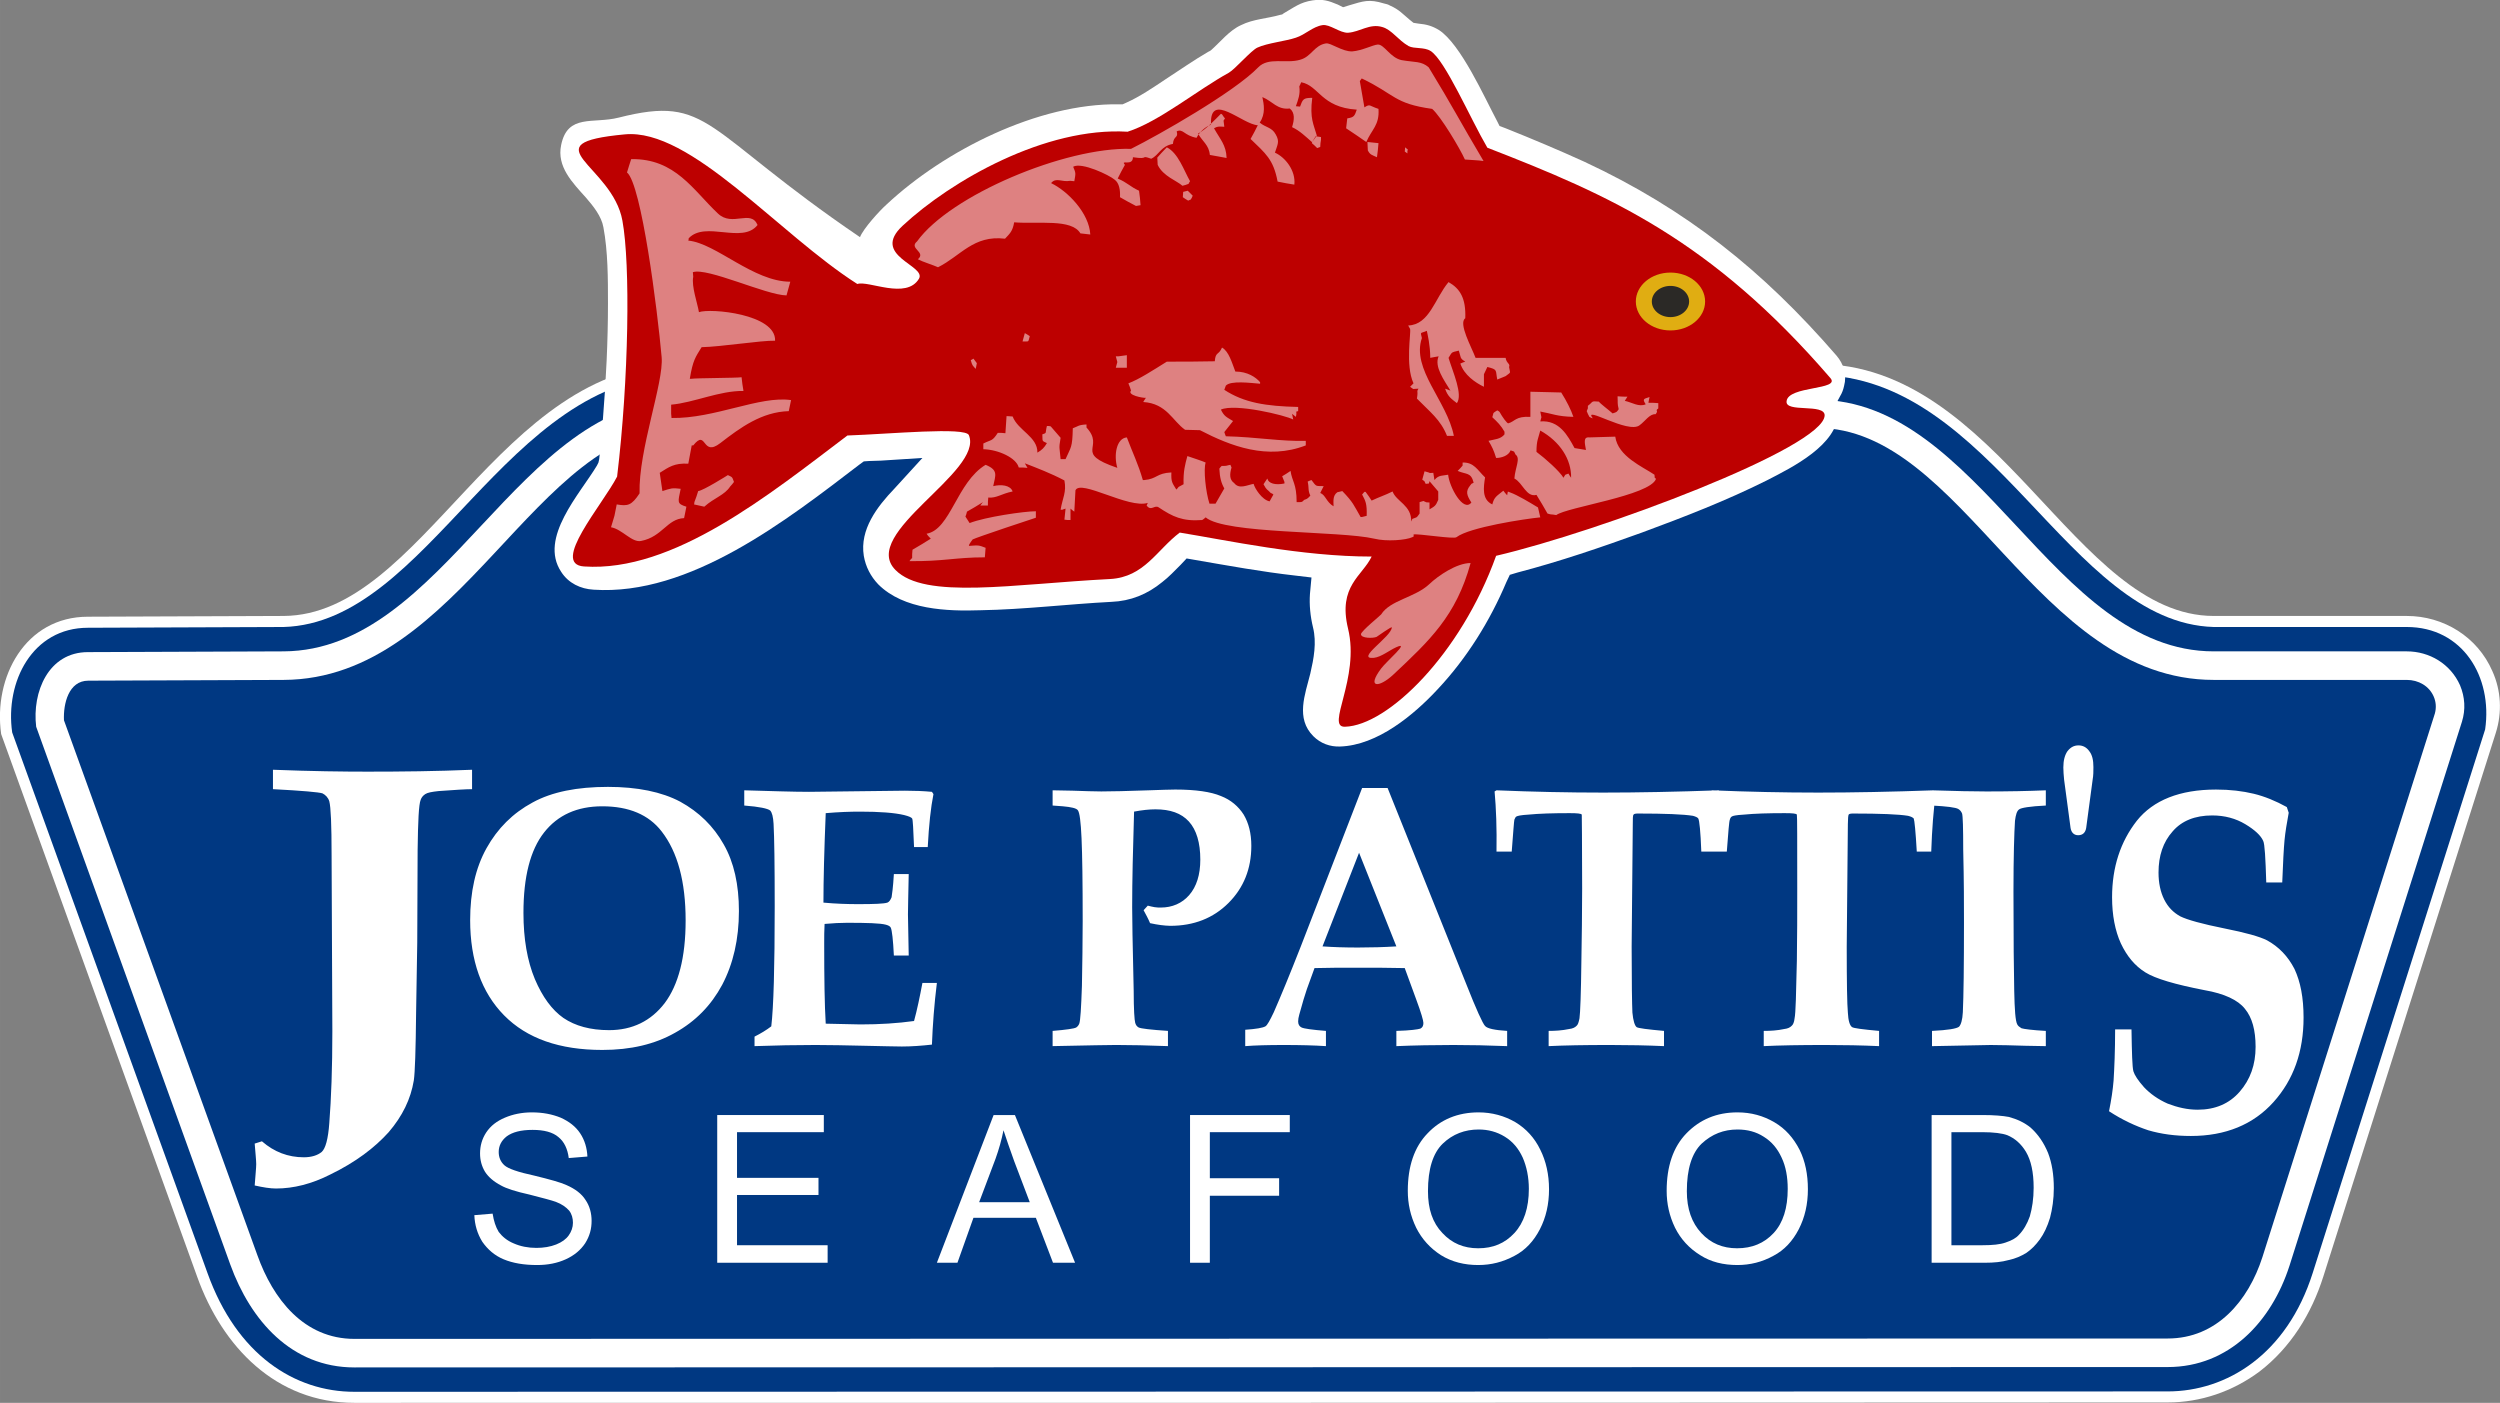 <?xml version="1.0" encoding="UTF-8"?>
<!DOCTYPE svg PUBLIC "-//W3C//DTD SVG 1.1//EN" "http://www.w3.org/Graphics/SVG/1.1/DTD/svg11.dtd">
<!-- Creator: CorelDRAW X8 -->
<svg xmlns="http://www.w3.org/2000/svg" xml:space="preserve" width="6.232in" height="3.497in" version="1.1" style="shape-rendering:geometricPrecision; text-rendering:geometricPrecision; image-rendering:optimizeQuality; fill-rule:evenodd; clip-rule:evenodd"
viewBox="0 0 6567 3685"
 xmlns:xlink="http://www.w3.org/1999/xlink">
 <rect x="0" y="0" width="6567" height="3685" fill="#808080" stroke="none"/>
 <defs>
  <style type="text/css">
   <![CDATA[
    .fil4 {fill:#BD0000}
    .fil7 {fill:#DE8181}
    .fil3 {fill:white}
    .fil0 {fill:white}
    .fil6 {fill:#2B2926}
    .fil5 {fill:#E0AD12}
    .fil1 {fill:#003882}
    .fil2 {fill:white;fill-rule:nonzero}
   ]]>
  </style>
 </defs>
 <g id="Layer_x0020_1">
  <path class="fil0" d="M931 3685c-206,0 -347,-147 -413,-331l-514 -1423 -1 -3c-21,-149 63,-308 228,-308l514 -2c366,-2 566,-662 1044,-662l2984 0c477,0 678,662 1042,662l507 0c97,0 186,55 225,145 23,51 26,108 9,162l-453 1428c-31,98 -86,187 -168,250 -70,52 -154,81 -241,81 -1847,1 -2925,1 -4763,1z"/>
  <path class="fil1" d="M5815 1647l507 0c147,0 226,131 206,269l-453 1428c-68,214 -226,311 -381,311l-4763 1c-157,0 -309,-97 -386,-312l-513 -1420c-19,-133 53,-275 199,-275l514 -2c383,-11 582,-660 1044,-662l2984 0c461,2 661,651 1042,662z"/>
  <path class="fil0" d="M95 1909l510 1413c53,146 160,270 326,270l4763 -1c162,0 273,-120 320,-266l453 -1429c10,-32 8,-65 -5,-96 -25,-56 -80,-89 -140,-89l-507 0c-423,0 -614,-661 -1042,-661l-2984 0c-429,0 -620,659 -1044,661l-514 2c-104,0 -147,105 -136,196z"/>
  <path class="fil1" d="M168 1892l508 1405c41,115 122,220 255,220l4763 -1c129,0 212,-99 249,-214l453 -1428c4,-15 3,-30 -3,-44 -12,-28 -40,-44 -71,-44l-507 0c-466,0 -658,-662 -1042,-662l-2984 0c-385,0 -577,660 -1044,662l-513 2c-52,0 -66,61 -64,104z"/>
  <path class="fil2" d="M717 2073l0 -51c102,4 185,5 248,5 90,0 182,-1 275,-5l0 51c-16,0 -46,2 -88,5 -18,2 -29,4 -35,8 -6,4 -10,9 -12,15 -5,12 -7,56 -8,132l-1 243 -3 184c-1,99 -3,158 -6,178 -8,49 -30,94 -66,136 -37,41 -87,79 -153,111 -49,25 -97,37 -143,37 -15,0 -34,-3 -56,-8 2,-28 4,-46 4,-56 0,-10 -2,-28 -4,-54l19 -6c32,28 69,42 110,42 20,0 36,-5 47,-14 10,-9 17,-34 20,-76 5,-64 8,-144 8,-241l-2 -463c0,-79 -2,-126 -6,-141 -3,-10 -10,-17 -18,-21 -9,-3 -53,-7 -130,-11zm4839 631l43 0c1,62 2,99 5,110 3,10 12,24 28,42 16,17 37,32 62,43 26,10 52,16 79,16 46,0 83,-16 110,-47 28,-32 42,-71 42,-118 0,-44 -9,-77 -28,-100 -18,-23 -54,-40 -106,-49 -77,-15 -129,-30 -156,-47 -27,-17 -48,-42 -64,-76 -15,-33 -23,-74 -23,-121 0,-79 22,-146 65,-201 43,-54 113,-82 208,-82 37,0 70,4 99,11 29,7 58,19 87,35l5 15c-5,27 -9,51 -11,72 -2,21 -4,59 -6,111l-42 0c-2,-65 -4,-101 -8,-109 -6,-14 -22,-29 -47,-44 -25,-15 -54,-23 -87,-23 -45,0 -80,14 -104,42 -25,28 -37,64 -37,108 0,27 5,51 15,71 10,20 24,34 42,44 18,9 57,20 117,32 55,11 91,21 111,31 31,17 55,42 72,75 16,34 24,76 24,128 0,89 -26,163 -79,222 -53,59 -126,89 -217,89 -41,0 -78,-5 -112,-15 -33,-11 -68,-27 -103,-50 6,-30 10,-56 12,-81 2,-33 4,-77 4,-134zm-3974 54c-112,0 -198,-30 -258,-91 -59,-60 -89,-144 -89,-250 0,-74 14,-137 43,-189 29,-52 69,-92 121,-120 51,-28 117,-41 198,-41 77,0 141,13 190,39 49,27 87,64 114,112 27,47 40,106 40,175 0,74 -15,139 -44,194 -29,54 -70,96 -124,126 -53,30 -116,45 -191,45zm18 -52c61,0 110,-24 146,-71 36,-48 55,-120 55,-217 0,-102 -21,-180 -63,-234 -34,-44 -86,-66 -156,-66 -66,0 -117,23 -153,69 -36,46 -54,116 -54,211 0,68 10,126 30,174 20,47 45,81 75,102 31,21 71,32 120,32zm382 42l0 -25c16,-8 31,-17 44,-27 6,-50 9,-155 9,-315 0,-109 -1,-181 -3,-217 -1,-18 -4,-30 -9,-35 -6,-5 -28,-10 -68,-13l0 -40c72,2 128,4 170,4l252 -3c26,0 50,1 71,3l4 6c-7,35 -12,81 -15,139l-36 0c-2,-47 -3,-72 -5,-75 -2,-3 -9,-6 -21,-9 -25,-6 -64,-9 -116,-9 -26,0 -55,1 -90,4 -4,98 -6,177 -6,235 32,3 63,4 91,4 43,0 68,-1 77,-4 5,-2 8,-7 11,-14 1,-6 4,-26 6,-61l39 0c-1,54 -2,89 -2,106l2 108 -39 0c-2,-42 -5,-66 -8,-73 -2,-4 -6,-6 -13,-8 -15,-4 -49,-5 -102,-5 -17,0 -37,1 -59,3 -1,17 -1,34 -1,51 0,92 1,162 4,211l91 2c51,0 98,-3 141,-9 8,-29 15,-63 22,-100l38 0c-7,56 -11,110 -13,162 -27,3 -54,5 -79,5 -17,0 -50,-1 -100,-2 -46,-1 -88,-2 -127,-2 -50,0 -104,1 -160,3zm783 0l0 -40c36,-3 57,-6 62,-9 3,-2 6,-5 8,-10 3,-8 5,-41 7,-99 1,-59 2,-115 2,-170 0,-102 -1,-174 -3,-218 -2,-44 -5,-68 -10,-74 -4,-5 -17,-8 -39,-10l-27 -2 0 -40 52 1c32,1 57,2 76,2 26,0 68,-1 125,-3 31,-1 54,-2 69,-2 54,0 94,6 120,17 26,10 46,27 60,49 13,22 20,49 20,82 0,60 -20,110 -60,150 -40,40 -91,60 -153,60 -8,0 -16,-1 -25,-2 -9,-1 -18,-3 -28,-5 -5,-12 -11,-23 -17,-34l11 -12c7,2 13,3 18,4 6,1 11,1 16,1 30,0 56,-11 75,-33 19,-22 29,-53 29,-93 0,-44 -10,-78 -30,-100 -20,-22 -49,-32 -88,-32 -16,0 -35,2 -56,6 -3,99 -5,182 -5,251 0,23 1,96 4,220 0,49 2,77 4,84 2,6 4,9 9,12 6,3 32,6 77,9l0 40c-53,-2 -99,-3 -136,-3 -16,0 -72,1 -167,3zm506 -43c29,-2 46,-5 53,-9 5,-3 12,-16 22,-37 18,-41 42,-99 71,-173l161 -416 67 0 207 516c26,66 43,103 49,109 6,7 26,11 58,13l0 40c-50,-2 -96,-3 -141,-3 -52,0 -102,1 -150,3l0 -40c37,-1 57,-4 63,-6 6,-3 8,-8 8,-15 0,-6 -6,-27 -19,-62l-30 -82c-38,-1 -80,-1 -126,-1 -41,0 -78,0 -111,1l-20 55c-5,15 -12,37 -20,67 -2,7 -3,13 -3,18 0,8 3,13 9,16 6,3 27,6 64,9l0 40c-30,-2 -67,-3 -111,-3 -42,0 -76,1 -101,3l0 -43zm299 -465l-96 246c28,2 59,3 93,3 35,0 69,-1 101,-3l-98 -246zm498 508l0 -40c17,0 35,-1 54,-5 9,-1 15,-4 19,-8 4,-3 6,-10 8,-20 2,-14 4,-64 5,-151 1,-62 2,-126 2,-190 0,-127 -1,-192 -1,-194 -1,-3 -12,-4 -32,-4 -43,0 -79,1 -110,4 -17,1 -27,3 -30,5 -2,1 -3,4 -5,8 -1,4 -3,32 -7,84l-40 0c1,-61 -1,-114 -5,-158l5 -3c96,4 189,6 280,6 91,0 192,-2 304,-6l5 7c-6,44 -10,95 -13,154l-38 0c-2,-53 -5,-82 -8,-87 -2,-3 -7,-5 -14,-7 -25,-4 -73,-6 -145,-6 -6,0 -10,1 -11,3 -2,2 -2,11 -2,25l-3 322c0,94 1,151 2,173 2,21 6,34 11,38 4,3 28,6 72,10l0 40c-45,-2 -92,-3 -142,-3 -67,0 -120,1 -161,3zm565 0l0 -40c17,0 36,-1 54,-5 9,-1 15,-4 19,-8 4,-3 7,-10 8,-20 3,-14 4,-64 6,-151 1,-62 1,-126 1,-190 0,-127 0,-192 -1,-194 -1,-3 -11,-4 -32,-4 -42,0 -79,1 -109,4 -18,1 -28,3 -30,5 -2,1 -4,4 -5,8 -2,4 -4,32 -8,84l-39 0c0,-61 -1,-114 -5,-158l5 -3c95,4 189,6 279,6 91,0 192,-2 304,-6l5 7c-6,44 -10,95 -12,154l-38 0c-3,-53 -6,-82 -8,-87 -3,-3 -7,-5 -15,-7 -24,-4 -73,-6 -145,-6 -6,0 -10,1 -11,3 -1,2 -2,11 -2,25l-3 322c0,94 1,151 3,173 1,21 5,34 11,38 4,3 27,6 71,10l0 40c-45,-2 -92,-3 -142,-3 -66,0 -120,1 -161,3zm442 0l0 -40c42,-2 65,-6 71,-11 5,-5 9,-18 10,-38 2,-42 3,-121 3,-236 0,-44 0,-108 -2,-191 0,-58 -1,-89 -3,-95 -2,-5 -5,-9 -10,-12 -7,-4 -30,-7 -69,-9l0 -40c62,2 110,3 143,3 58,0 109,-1 156,-3l0 40c-42,2 -65,6 -70,10 -6,4 -9,14 -11,30 -2,31 -4,93 -4,187 0,124 1,211 2,260 1,49 3,79 8,88 2,4 6,7 11,10 6,2 28,5 64,7l0 40 -54 -1c-34,-1 -65,-2 -91,-2l-154 3zm364 -573l-17 -127c-1,-11 -2,-22 -2,-32 0,-19 4,-33 11,-43 8,-10 17,-15 29,-15 11,0 21,5 28,15 8,10 11,24 11,42 0,11 0,22 -2,33l-17 127c-2,12 -9,19 -21,19 -11,0 -18,-7 -20,-19z"/>
  <path class="fil2" d="M1246 3192l48 -4c3,19 8,35 16,48 9,12 22,23 39,30 18,8 38,12 60,12 19,0 37,-3 52,-9 15,-6 26,-14 33,-24 7,-10 11,-21 11,-33 0,-12 -3,-23 -10,-32 -8,-9 -19,-17 -35,-23 -11,-4 -34,-10 -69,-19 -36,-8 -61,-16 -75,-24 -19,-10 -33,-22 -42,-36 -9,-15 -13,-31 -13,-48 0,-20 5,-38 16,-55 12,-18 28,-30 49,-39 21,-9 45,-14 71,-14 29,0 54,5 76,14 22,10 39,23 51,41 12,18 18,39 19,61l-49 4c-3,-24 -12,-43 -27,-55 -15,-13 -38,-19 -68,-19 -31,0 -53,6 -68,17 -14,11 -21,25 -21,41 0,14 5,26 15,35 10,9 36,18 78,27 41,10 70,18 85,25 23,10 40,23 50,39 11,16 16,35 16,55 0,21 -5,40 -17,59 -12,18 -29,32 -51,42 -22,10 -47,15 -75,15 -35,0 -64,-5 -88,-15 -24,-10 -42,-26 -56,-46 -13,-21 -20,-44 -21,-70z"/>
  <polygon id="1" class="fil2" points="1884,3317 1884,2929 2164,2929 2164,2974 1936,2974 1936,3094 2150,3094 2150,3139 1936,3139 1936,3271 2174,3271 2174,3317 "/>
  <path id="2" class="fil2" d="M2461 3317l149 -388 56 0 158 388 -58 0 -45 -118 -164 0 -42 118 -54 0zm111 -159l133 0 -41 -108c-12,-33 -21,-60 -28,-81 -5,25 -12,50 -21,75l-43 114z"/>
  <polygon id="3" class="fil2" points="3126,3317 3126,2929 3388,2929 3388,2974 3178,2974 3178,3095 3360,3095 3360,3141 3178,3141 3178,3317 "/>
  <path id="4" class="fil2" d="M3698 3128c0,-64 17,-115 52,-151 34,-36 79,-55 134,-55 35,0 68,9 97,26 28,17 50,41 65,72 15,30 23,65 23,104 0,39 -8,74 -24,105 -16,31 -38,55 -67,70 -30,16 -61,24 -95,24 -36,0 -69,-8 -98,-26 -28,-18 -50,-42 -65,-72 -15,-31 -22,-63 -22,-97zm53 1c0,47 12,83 38,110 25,27 56,40 94,40 39,0 70,-13 95,-40 25,-27 38,-66 38,-116 0,-31 -6,-59 -16,-82 -11,-24 -26,-42 -47,-55 -21,-13 -44,-19 -69,-19 -36,0 -68,12 -94,37 -26,25 -39,67 -39,125z"/>
  <path id="5" class="fil2" d="M4378 3128c0,-64 17,-115 52,-151 35,-36 79,-55 134,-55 36,0 68,9 97,26 29,17 50,41 66,72 15,30 22,65 22,104 0,39 -8,74 -24,105 -16,31 -38,55 -67,70 -29,16 -61,24 -94,24 -37,0 -70,-8 -98,-26 -29,-18 -51,-42 -66,-72 -15,-31 -22,-63 -22,-97zm53 1c0,47 13,83 38,110 25,27 56,40 94,40 39,0 71,-13 96,-40 25,-27 37,-66 37,-116 0,-31 -5,-59 -16,-82 -11,-24 -26,-42 -47,-55 -20,-13 -43,-19 -69,-19 -36,0 -67,12 -94,37 -26,25 -39,67 -39,125z"/>
  <path id="6" class="fil2" d="M5074 3317l0 -388 134 0c30,0 53,2 69,5 22,6 41,15 57,28 20,18 35,40 46,67 10,26 15,57 15,92 0,29 -4,55 -10,78 -7,23 -16,42 -27,57 -11,15 -22,26 -35,35 -13,8 -28,15 -47,19 -18,5 -38,7 -62,7l-140 0zm52 -46l82 0c26,0 46,-2 60,-7 15,-5 27,-11 35,-20 12,-12 22,-29 29,-49 6,-21 10,-46 10,-75 0,-41 -7,-72 -20,-94 -13,-22 -30,-36 -49,-44 -13,-5 -36,-8 -66,-8l-81 0 0 297z"/>
  <g id="_982752576">
   <path class="fil3" d="M3932 317c-33,-62 -95,-201 -152,-238 -18,-11 -33,-15 -54,-17l-13 -2 -10 -8c-18,-15 -28,-27 -51,-37 -7,-4 -9,-4 -17,-6 -39,-12 -54,-6 -91,5l-16 5 -14 -7c-24,-10 -39,-15 -66,-11 -33,5 -48,18 -76,34l-4 3 -5 1c-35,10 -71,11 -103,27 -31,14 -54,44 -79,66l-3 2 -4 2c-38,22 -75,48 -112,72 -33,22 -68,46 -104,62l-9 4 -10 0c-212,-3 -458,121 -610,263 -18,16 -61,63 -70,86 -415,-282 -393,-375 -634,-314 -67,17 -134,-11 -151,72 -12,57 30,99 65,138 19,22 41,49 46,78 12,64 12,135 12,200 0,100 -5,200 -13,300 -3,36 -6,72 -10,109l-2 9 -4 8c-45,75 -153,190 -94,279 19,30 51,45 85,47 253,17 508,-183 699,-329l11 -8 14 -1c10,0 21,-1 31,-1l109 -7 -74 81c-45,47 -91,107 -80,176 5,29 18,54 38,75 67,67 181,71 269,68 115,-2 228,-16 343,-22 51,-2 95,-20 134,-52 17,-13 33,-30 48,-45l16 -17 23 4c87,15 174,31 263,41l42 5 -4 43c-2,29 1,59 8,88 10,40 2,82 -7,121 -14,56 -39,118 8,165 19,19 44,28 70,27 98,-3 194,-83 257,-151 76,-81 137,-179 180,-281l9 -19 20 -6c111,-29 219,-66 327,-105 111,-41 222,-84 328,-137 66,-34 187,-93 188,-180 0,-5 0,-10 -1,-15l-1 -14 7 -13c5,-8 8,-17 10,-26 8,-29 -1,-58 -20,-80 -193,-223 -394,-384 -662,-509 -68,-31 -137,-60 -207,-88l-16 -6 -7 -14z"/>
   <path class="fil4" d="M1641 353c173,-17 405,262 611,393 29,-10 129,42 162,-14 20,-35 -128,-60 -43,-139 128,-119 375,-260 591,-247 82,-26 184,-110 266,-155 16,-9 59,-59 75,-66 26,-12 75,-17 101,-26 25,-8 44,-29 70,-33 19,-3 46,21 67,20 31,-2 57,-25 90,-15 25,7 41,34 69,50 15,8 41,2 58,13 38,24 104,177 149,254 322,125 588,242 901,605 28,32 -111,20 -115,61 -4,31 100,5 100,37 -1,85 -593,306 -863,369 -93,259 -285,446 -397,449 -52,2 40,-127 8,-258 -27,-112 38,-138 62,-189 -184,0 -381,-43 -504,-63 -60,45 -93,117 -183,122 -255,13 -487,55 -564,-24 -95,-96 233,-258 193,-354 -9,-22 -206,-3 -319,1 -205,155 -457,360 -692,344 -88,-6 48,-161 87,-236 31,-257 35,-558 14,-672 -26,-147 -248,-203 6,-227z"/>
   <ellipse class="fil5" cx="4388" cy="792" rx="91" ry="76"/>
   <ellipse class="fil6" cx="4388" cy="792" rx="49" ry="41"/>
   <path class="fil7" d="M3592 373c10,1 20,2 29,3 -1,12 -2,25 -4,37 -13,-6 -18,-6 -24,-18 0,-7 -1,-15 -1,-22zm-1520 707c-71,2 -127,43 -180,84 -49,38 -35,-39 -71,6 -2,0 -3,0 -4,0 -3,16 -6,32 -9,48 -37,-2 -51,9 -75,24 2,16 5,32 7,48 22,-7 25,-9 48,-6 -7,35 -11,39 15,47 -2,10 -4,20 -6,30 -45,2 -57,49 -113,60 -24,5 -50,-31 -79,-36 3,-10 6,-20 9,-30 2,-10 4,-20 6,-30 29,5 39,3 60,-29 -3,-115 64,-291 58,-358 -11,-124 -53,-454 -91,-485 4,-12 7,-24 11,-35 116,-2 163,82 228,143 38,36 86,-12 104,30 -40,51 -137,-12 -181,35 0,2 0,4 -1,6 73,7 171,108 268,108 -3,12 -7,24 -10,36 -54,-1 -208,-74 -246,-61 0,4 1,8 1,12 -5,25 11,69 15,93 30,-11 203,5 200,75 -36,-1 -142,16 -193,17 -16,26 -23,34 -31,83 1,0 2,0 4,0 14,-2 117,-2 132,-4 1,12 3,24 5,36 -63,-1 -131,31 -190,36 0,8 0,16 0,24 0,3 1,7 1,11 113,2 232,-59 314,-47 -2,10 -4,20 -6,29zm1334 239c14,0 13,1 20,-6 6,-2 8,-2 16,-11 -7,-15 -3,-20 -7,-37 4,-2 7,-3 10,-4 14,19 11,15 32,16 -3,6 -6,12 -9,18 14,5 16,24 35,35 0,-12 -3,-28 10,-37 4,-1 9,-2 13,-3 29,30 30,37 48,68 1,0 2,0 4,0 4,-1 8,-2 12,-3 1,-32 -3,-39 -12,-56 2,-2 4,-5 6,-7 1,0 2,0 3,0 6,8 11,15 16,23 21,-10 35,-14 55,-24 10,27 50,36 49,79 1,-2 2,-5 3,-7 12,-5 10,-1 19,-14 0,-10 0,-20 0,-30 4,-1 7,-2 10,-3 11,5 4,3 16,4 0,6 0,12 0,18 13,-8 16,-8 23,-25 0,-7 0,-15 0,-22 -8,-9 -15,-18 -23,-27 -3,9 2,5 -10,7 -5,-10 -1,-5 -9,-11 2,-7 4,-15 6,-22 21,5 7,5 23,4 1,7 2,13 3,19 11,-14 22,-11 36,-14 3,32 40,100 61,73 -12,-19 -16,-29 -3,-45 6,-7 0,-2 9,-7 -7,-28 -19,-21 -42,-31 5,-5 9,-9 13,-14 0,-3 0,-5 0,-8 30,-1 39,20 59,39 -4,26 -9,58 19,71 5,-20 12,-22 29,-36 3,4 6,8 10,12 3,-13 -1,-10 9,-7 17,6 49,25 72,39 2,9 4,18 6,26 -41,4 -186,26 -220,52 -6,6 -102,-10 -113,-7 1,8 1,4 -3,7 -17,8 -68,12 -100,4 -90,-21 -392,-12 -443,-56 -3,3 -6,5 -9,7 -52,4 -78,-9 -114,-33 -11,-8 -20,11 -32,-5 1,-2 2,-5 3,-7 -50,16 -177,-63 -190,-33 -1,19 -2,37 -3,56 -4,-3 -7,-5 -10,-8 0,10 0,20 0,30 -6,0 -11,0 -16,-1 1,-10 2,-19 3,-29 -11,3 -4,3 -13,3 5,-31 16,-46 10,-77 -36,-19 -73,-33 -104,-45 2,4 5,8 7,12 -8,-1 -15,-1 -23,-1 -6,-25 -53,-47 -93,-48 0,-4 0,-7 0,-11 0,-1 0,-2 0,-4 22,-11 23,-5 38,-28 7,0 13,0 20,1 1,-15 2,-30 3,-45 5,0 11,1 16,1 14,37 66,53 65,95 12,-7 18,-13 25,-25 -14,-7 -11,-3 -12,-23 13,-4 7,-3 12,-22 4,0 7,0 10,1 9,10 17,20 26,30 -5,30 -3,22 0,56 4,0 9,0 13,0 14,-32 18,-29 19,-81 14,-5 14,-9 36,-10 0,3 0,5 0,8 50,54 -36,66 81,106 -10,-34 -2,-78 25,-80 15,40 30,70 42,112 2,0 3,0 4,0 34,-3 31,-18 71,-20 -1,25 2,27 13,45 2,-2 4,-4 6,-7 4,-2 9,-5 13,-7 -1,-34 4,-52 10,-74 17,6 34,11 48,17 -6,18 0,77 10,108 5,0 11,0 16,0 8,-13 15,-27 23,-40 -8,-14 -12,-29 -13,-52 2,-3 4,-5 6,-7 17,0 11,-1 23,-3 1,2 2,5 3,7 -5,17 -6,32 7,41 13,17 34,5 51,2 3,12 22,42 42,46 3,-6 7,-12 10,-18 -2,-2 -4,-3 -7,-4 -10,-11 -10,-6 -19,-23 3,-5 7,-10 10,-15 3,13 21,18 45,13 0,-1 0,-3 0,-4 -2,-5 -4,-10 -6,-15 7,-4 15,-9 22,-14 4,28 16,33 16,82zm457 160c-38,139 -108,204 -204,294 -37,34 -70,35 -31,-17 14,-19 78,-73 40,-56 -18,8 -40,26 -59,28 -51,5 47,-56 47,-80 0,-3 -33,20 -40,25 -9,4 -41,4 -41,-7 0,-8 51,-49 53,-52 24,-38 89,-44 127,-80 22,-21 71,-55 108,-55zm-416 -1222c-7,55 4,70 12,99 -4,6 -8,12 -13,17 -15,-13 -32,-30 -52,-39 6,-19 8,-38 -6,-49 -33,4 -45,-19 -72,-30 4,19 9,44 -7,67 15,13 32,12 42,31 11,19 5,26 -2,48 27,12 55,47 51,84 -14,-2 -29,-5 -44,-8 -11,-59 -32,-74 -71,-112 7,-12 13,-24 19,-36 -40,-2 -125,-88 -123,-5 0,1 -1,3 -1,4 -13,5 -28,17 -37,34 -33,-6 -35,-25 -52,-17 5,19 -8,10 -10,33 -32,6 -36,29 -57,39 -31,-11 -2,3 -48,-4 0,25 -34,5 -21,20 -7,12 -13,24 -19,36 26,11 32,21 56,32 2,12 3,25 4,38 -4,1 -8,1 -12,2 -14,-7 -28,-15 -42,-23 1,-19 -2,-37 -14,-46 -14,-12 -87,-47 -109,-34 7,17 7,16 3,38 -4,0 -7,-1 -11,-1 -22,4 -37,-10 -50,6 44,21 100,79 103,135 -9,-1 -18,-2 -26,-3 -23,-39 -110,-24 -174,-29 -4,24 -12,30 -24,43 -83,-10 -116,45 -176,75 -13,-6 -40,-14 -53,-21 23,-19 -25,-28 -2,-47 87,-121 389,-248 562,-243 74,-37 271,-149 334,-214 27,-28 73,-9 110,-20 30,-8 37,-38 68,-43 13,-2 43,22 69,21 26,-2 54,-17 67,-18 17,-1 33,35 63,41 34,6 52,2 71,19 63,103 81,140 144,246 -11,-2 -38,-3 -49,-4 -13,-29 -63,-113 -86,-133 -101,-14 -97,-38 -185,-80 -2,2 -3,5 -5,7 4,23 8,46 12,69 16,-10 12,-4 37,4 3,43 -18,54 -32,87 -17,-12 -35,-24 -53,-36 1,-8 2,-17 3,-26 18,-3 19,-6 25,-23 -94,-6 -99,-63 -146,-72 -2,4 -3,8 -5,11 3,20 -3,35 -9,52 3,0 7,1 11,1 7,-19 8,-23 32,-23zm-327 244c4,4 9,9 13,13 -1,3 -3,7 -5,10 -2,1 -5,2 -7,3 -5,-3 -10,-6 -14,-9 0,-5 1,-9 1,-14 4,-1 8,-2 12,-3zm90 412c18,10 26,40 35,63 32,0 54,15 65,28 0,1 0,2 0,4 -25,-2 -77,-9 -90,5 -1,4 -3,7 -4,11 52,34 109,43 194,45 0,4 0,7 0,11 -9,2 -2,-1 -6,15 -3,-3 -7,-5 -10,-8 1,5 2,10 3,15 -20,-11 -153,-43 -190,-26 9,18 14,19 32,30 -8,10 -15,19 -23,29 1,4 3,8 4,11 81,2 146,14 210,12 0,4 0,8 0,12 -101,39 -197,2 -278,-40 -13,0 -26,-1 -39,-1 -33,-23 -48,-69 -110,-73 2,-3 4,-7 7,-11 -7,1 -50,-7 -39,-19 -2,-6 -4,-13 -7,-19 29,-11 64,-34 101,-57 42,0 84,0 126,-1 2,-26 10,-15 19,-36zm-518 -38c5,3 9,5 13,8 -5,18 -1,13 -19,14 2,-7 4,-15 6,-22zm999 -488c12,11 5,0 6,16 -2,-2 -5,-3 -7,-5 0,-3 1,-7 1,-11zm-626 0c30,15 45,61 61,89 -1,2 -3,4 -4,7 -5,2 -11,4 -16,5 -14,-13 -51,-25 -65,-55 0,-6 -1,-12 -1,-19 8,-9 16,-18 25,-27zm142 -88c5,0 7,11 11,11 -1,3 -3,5 -4,7 1,5 1,10 2,16 -16,-1 -18,-1 -27,4 16,29 32,44 33,78 -14,-3 -29,-5 -44,-8 -2,-26 -20,-36 -31,-56 22,-12 43,-35 60,-52zm598 442c30,17 46,42 44,95 -19,13 17,77 27,104 26,0 53,0 79,0 2,15 13,15 9,24 3,19 6,12 -9,24 -7,3 -14,6 -22,9 -5,-25 2,-26 -26,-33 -3,6 -6,13 -9,19 0,11 0,22 0,33 -23,-11 -52,-31 -62,-61 5,-2 9,-4 13,-5 -15,-9 -11,-11 -17,-29 -22,5 -17,4 -27,19 12,39 38,96 22,119 -14,-11 -24,-17 -31,-38 5,2 9,3 14,5 -17,-28 -43,-63 -31,-90 -8,1 -15,3 -22,4 0,-33 -7,-61 -9,-71 -18,8 -17,1 -13,19 -28,82 66,165 84,257 -6,0 -12,0 -18,0 -17,-43 -45,-63 -79,-98 4,-24 -2,-16 4,-26 -18,0 -9,4 -22,-5 3,-3 6,-6 9,-9 -22,-48 -6,-133 -9,-143 -2,-3 -3,-6 -5,-9 56,-2 70,-71 106,-114zm-845 192c0,11 0,22 0,33 -9,0 -19,0 -29,0 1,-5 3,-10 4,-15 -1,-5 -3,-10 -4,-15 3,0 5,0 7,0 7,-1 15,-2 22,-3zm-403 9c3,4 6,8 9,12 -1,5 -2,10 -3,15 -8,-9 -9,-8 -13,-23 2,-1 5,-2 7,-4zm899 -584c5,1 9,1 14,2 0,2 0,5 0,7 -1,6 -2,12 -2,19 -3,1 -6,2 -8,3 -5,-5 -9,-9 -14,-13 0,-1 1,-3 1,-4 3,-4 6,-9 9,-14zm564 671c27,1 54,1 81,2 14,22 26,46 32,64 -43,-1 -54,-8 -87,-14 1,5 2,10 3,15 -1,4 -2,8 -3,11 50,-4 72,37 90,70 10,2 20,3 30,5 -3,-18 -8,-35 9,-33 23,-1 45,-1 68,-2 7,52 72,79 103,100 2,12 -3,3 4,11 -16,44 -234,74 -262,95 -16,-3 -10,0 -23,-4 -9,-16 -19,-33 -29,-49 -27,7 -36,-32 -58,-43 2,-29 17,-53 3,-63 -6,-11 0,-6 -13,-11 -5,14 -24,20 -38,20 -6,-20 -11,-30 -20,-45 15,-4 32,-4 42,-17 0,-2 0,-5 0,-7 -9,-16 -19,-26 -32,-38 1,-4 2,-8 3,-11 3,-3 7,-5 10,-7 2,1 4,2 6,4 7,13 20,31 23,30 18,-5 19,-19 58,-17 0,-22 0,-44 0,-66zm229 12c9,1 17,1 26,1 -2,4 -5,7 -7,11 19,4 37,17 55,9 -9,-14 -6,-14 10,-19 -1,5 -2,10 -3,15 8,0 17,0 26,1 0,5 0,10 0,14 -10,7 2,4 -7,15 -16,-1 -27,18 -42,29 -30,24 -151,-54 -123,-18 -3,-1 -6,-2 -9,-4 -3,-5 -5,-10 -7,-15 4,-10 3,-5 3,-14 15,-11 7,-13 29,-11 3,5 26,22 36,31 12,-4 10,-3 16,-11 -4,-16 -2,-17 -3,-34zm-1662 423c-77,0 -109,11 -198,10 2,-3 4,-6 7,-8 0,-8 0,-15 1,-22 16,-9 32,-19 48,-29 -4,-4 -8,-8 -11,-13 63,-11 79,-135 155,-181 34,14 26,27 20,56 20,-5 45,-3 51,14 -30,6 -42,18 -64,16 -1,7 -1,14 -1,21 -7,0 -14,0 -20,0 2,-3 5,-6 7,-9 -14,9 -28,17 -42,25 -1,4 -2,9 -4,13 4,6 7,11 11,17 41,-16 143,-31 174,-31 0,6 0,11 0,17 -1,0 -157,52 -166,57 -3,4 -6,8 -9,13 0,1 0,2 -1,4 26,-2 26,-2 44,5 -1,8 -1,17 -2,25zm-675 -216c13,6 11,5 16,18 -3,4 -6,8 -10,12 -15,23 -41,29 -68,53 -9,-2 -18,-4 -27,-6 1,-2 1,-4 1,-6 4,-10 7,-19 10,-29 13,-1 78,-42 78,-42zm2134 -117c-5,20 -10,26 -10,56 24,18 60,50 71,68 7,-11 1,-6 13,-11 2,4 5,8 7,11 1,-48 -29,-95 -81,-124z"/>
  </g>
 </g>
</svg>
